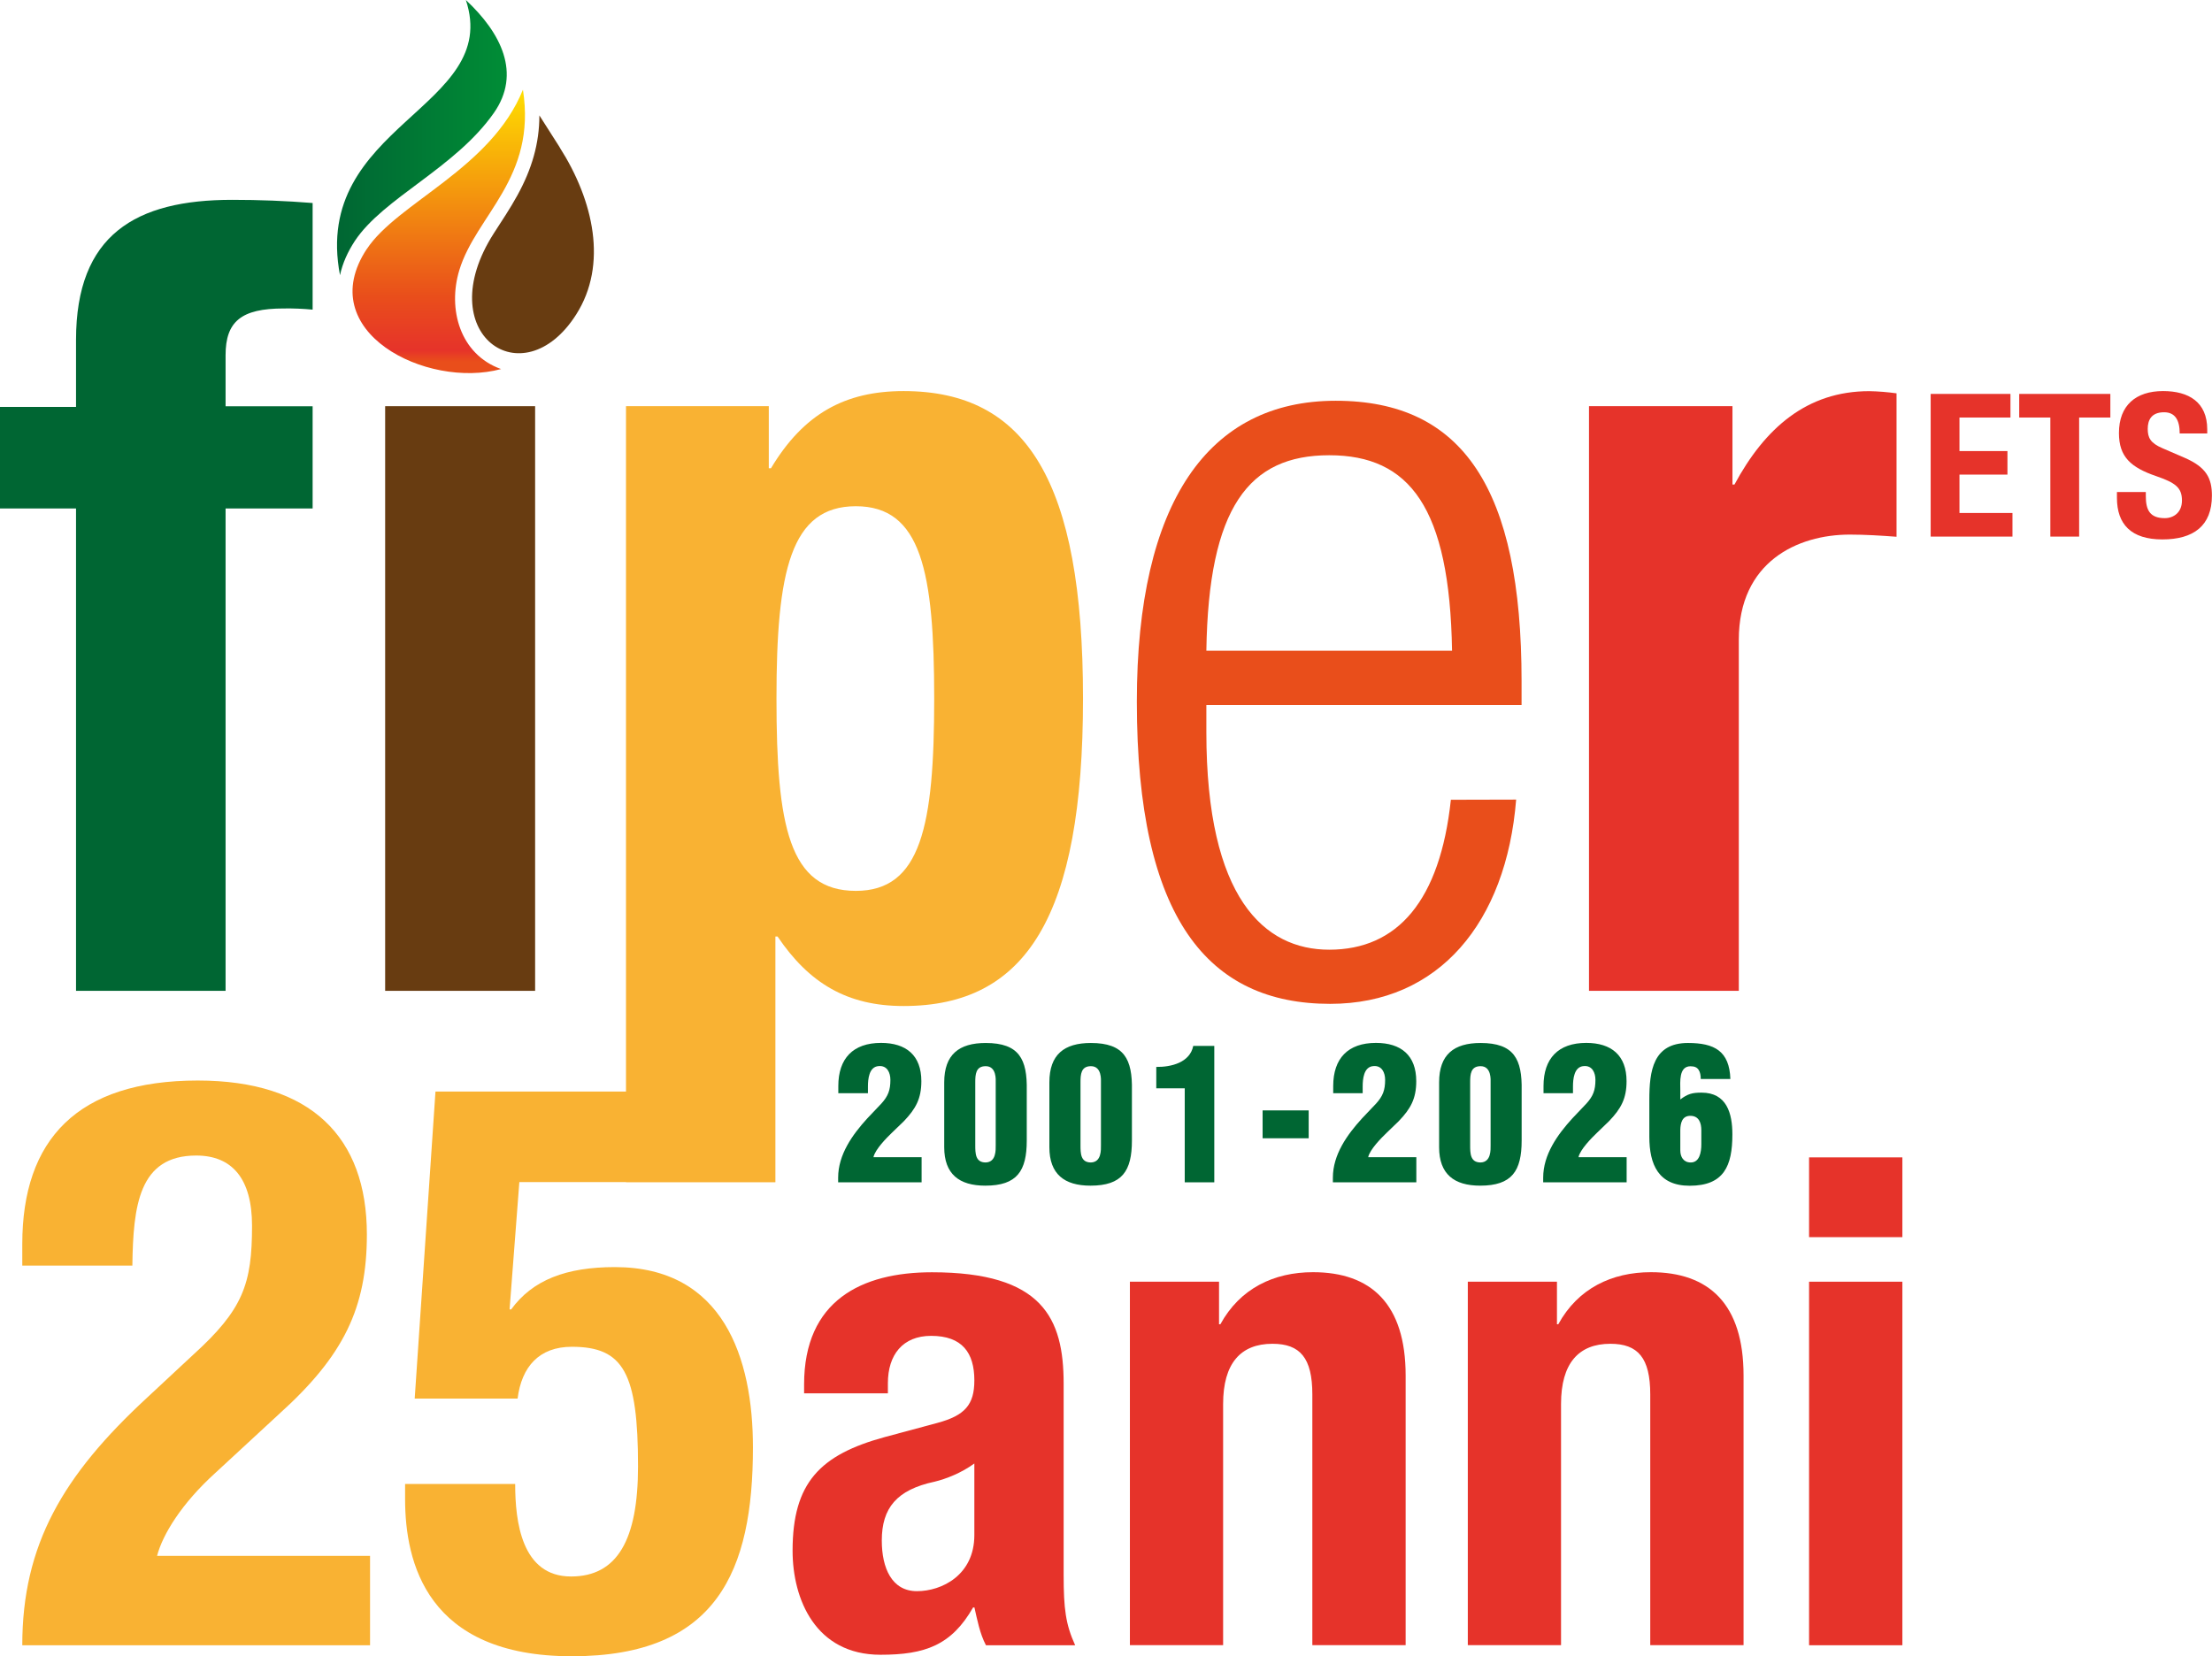 <?xml version="1.0" encoding="UTF-8"?><svg id="Ebene_1" xmlns="http://www.w3.org/2000/svg" xmlns:xlink="http://www.w3.org/1999/xlink" viewBox="0 0 265.05 198.51"><defs><style>.cls-1{fill:none;}.cls-2{fill:#063;}.cls-3{fill:url(#Unbenannter_Verlauf);}.cls-4{fill:url(#Unbenannter_Verlauf_2);}.cls-5{clip-path:url(#clippath-1);}.cls-6{fill:#e94e1b;}.cls-7,.cls-8{fill:#683c11;}.cls-8{fill-rule:evenodd;}.cls-9{clip-path:url(#clippath);}.cls-10{fill:#e6332a;}.cls-11{fill:#f9b233;}</style><clipPath id="clippath"><path class="cls-1" d="M40.74,32.98c.31-1.45.94-2.82,1.77-4.09,3.42-5.18,12.02-8.72,16.67-15.36,3.3-4.72.89-9.56-3.36-13.53,4.32,12.99-18.53,14.91-15.08,32.98"/></clipPath><linearGradient id="Unbenannter_Verlauf" x1="-10.05" y1="207.17" x2="-9.05" y2="207.17" gradientTransform="translate(244.76 4229) scale(20.33 -20.33)" gradientUnits="userSpaceOnUse"><stop offset="0" stop-color="#063"/><stop offset="1" stop-color="#008d36"/></linearGradient><clipPath id="clippath-1"><path class="cls-1" d="M43.95,29.84c-6.54,9.91,7.18,16.81,16.09,14.39-4.94-1.76-6.42-7.2-5-11.86,2-6.59,9.28-11.01,7.62-21.62-3.83,9.48-15.02,13.51-18.71,19.1"/></clipPath><linearGradient id="Unbenannter_Verlauf_2" x1="-10.05" y1="207.12" x2="-9.05" y2="207.12" gradientTransform="translate(-6985.53 352.21) rotate(90) scale(33.97 -33.97)" gradientUnits="userSpaceOnUse"><stop offset="0" stop-color="#ffde00"/><stop offset="0" stop-color="#ffde00"/><stop offset=".73" stop-color="#e94e1b"/><stop offset=".92" stop-color="#e6332a"/><stop offset=".96" stop-color="#e94e1b"/><stop offset="1" stop-color="#e94e1b"/></linearGradient></defs><path class="cls-11" d="M44.35,197.18H2.67c0-12.04,4.88-20.36,14.91-29.63l5.54-5.16c6.02-5.45,7.08-8.51,7.08-15.49,0-5.64-2.39-8.41-6.69-8.41-6.88,0-7.55,6.02-7.65,13.19H2.67v-2.58c0-12.52,6.6-19.6,21.03-19.6,13.57,0,20.26,6.79,20.26,18.45,0,8.8-2.77,14.53-10.51,21.51l-7.65,7.07c-4.01,3.63-6.31,7.36-6.98,9.94h25.52v10.71Z"/><path class="cls-11" d="M92.9,141.67h-30.67s-1.17,15.26-1.17,15.26h.19c2.58-3.54,6.6-5.07,12.43-5.07,13,0,16.54,10.9,16.54,21.6,0,14.82-4.3,25.04-21.7,25.04s-19.98-11.28-19.98-18.83v-1.82h13.19c0,4.49.76,11.09,6.69,11.09,5.55,0,8.03-4.4,8.03-13.19,0-11.18-1.72-14.34-7.93-14.34-3.92,0-6.02,2.39-6.5,6.21h-12.33l2.49-36.8h35.27l5.45,10.84Z"/><path class="cls-10" d="M96.35,166.97v-1.05c0-10.04,6.88-13.44,15.31-13.44,13.28,0,15.79,5.51,15.79,13.36v22.92c0,4.05.24,5.91,1.38,8.42h-10.69c-.73-1.38-1.05-3.08-1.38-4.53h-.16c-2.59,4.53-5.75,5.67-11.1,5.67-7.77,0-10.53-6.64-10.53-12.47,0-8.18,3.32-11.5,11.01-13.61l6.32-1.7c3.32-.89,4.45-2.19,4.45-5.1,0-3.32-1.46-5.34-5.18-5.34-3.4,0-5.18,2.27-5.18,5.67v1.22h-10.04ZM116.76,175.39c-1.54,1.13-3.4,1.86-4.78,2.19-4.54.97-6.32,3.16-6.32,7.05,0,3.32,1.21,6.07,4.21,6.07s6.88-1.94,6.88-6.72v-8.59Z"/><path class="cls-10" d="M135.38,153.61h10.69v5.1h.16c2.35-4.29,6.4-6.24,11.1-6.24,6.96,0,11.1,3.81,11.1,12.39v32.31h-11.18v-30.05c0-4.37-1.46-6.07-4.78-6.07-3.81,0-5.91,2.35-5.91,7.21v28.91h-11.17v-43.57Z"/><path class="cls-10" d="M175.87,153.61h10.69v5.1h.16c2.35-4.29,6.4-6.24,11.1-6.24,6.96,0,11.1,3.81,11.1,12.39v32.31h-11.18v-30.05c0-4.37-1.46-6.07-4.78-6.07-3.81,0-5.91,2.35-5.91,7.21v28.91h-11.17v-43.57Z"/><path class="cls-10" d="M216.77,138.71h11.18v9.56h-11.18v-9.56ZM216.77,153.61h11.18v43.57h-11.18v-43.57Z"/><path class="cls-2" d="M9.11,60.94H0v-12.17h9.11v-8.03c0-12.62,7.16-16.79,18.7-16.79,3.27,0,6.38.12,9.65.38v12.78c-1.15-.11-2.32-.16-3.48-.14-5.07,0-6.95,1.56-6.95,5.6v6.12h10.43v12.25h-10.43v57.81H9.11v-57.81Z"/><rect class="cls-7" x="46.15" y="48.68" width="17.97" height="70.07"/><path class="cls-11" d="M75,48.68h17.12v7.44h.26c3.91-6.52,8.86-9.25,15.89-9.25,14.72,0,21.5,10.79,21.5,36.85s-6.78,36.85-21.5,36.85c-6.76,0-11.32-2.73-15.1-8.33h-.26v29.43h-17.9V48.68ZM102.55,106.77c7.82,0,9.39-7.82,9.39-23.05s-1.56-23.05-9.39-23.05-9.51,7.8-9.51,23.05,1.5,23.05,9.51,23.05"/><path class="cls-6" d="M181.67,95.84c-1.18,14.7-9.25,24.47-22.28,24.47-14.58,0-23.17-10.15-23.17-36.21,0-23.95,8.59-36.07,23.83-36.07s22.27,10.55,22.27,33.6v2.87h-37.77v3.25c0,19.92,6.95,26.07,14.72,26.07,8.2,0,13.28-5.88,14.58-17.97l7.82-.02ZM173.99,77.99c-.28-17.19-5.09-23.43-14.72-23.43s-14.46,6.24-14.72,23.43h29.44Z"/><path class="cls-10" d="M190.4,48.68h17.19v9.39h.24c3.65-6.78,8.69-11.19,16.15-11.19,1.09.02,2.18.11,3.27.26v17.19c-1.83-.14-3.77-.26-5.6-.26-6.26,0-13.3,3.25-13.3,12.62v42.06h-17.95V48.68Z"/><polygon class="cls-10" points="240.9 47.21 240.9 50.04 234.79 50.04 234.79 54.06 240.54 54.06 240.54 56.88 234.79 56.88 234.79 61.48 241.14 61.48 241.14 64.31 231.34 64.31 231.34 47.21 240.9 47.21"/><polygon class="cls-10" points="252.87 47.21 252.87 50.04 249.13 50.04 249.13 64.31 245.68 64.31 245.68 50.04 241.95 50.04 241.95 47.21 252.87 47.21"/><path class="cls-10" d="M257.12,58.97v.5c0,1.6.45,2.63,2.27,2.63,1.05,0,2.06-.67,2.06-2.11,0-1.56-.79-2.13-3.07-2.92-3.07-1.05-4.48-2.32-4.48-5.17,0-3.33,2.04-5.03,5.29-5.03,3.07,0,5.29,1.32,5.29,4.6v.48h-3.3c0-1.6-.55-2.54-1.87-2.54-1.56,0-1.96.98-1.96,1.99,0,1.05.31,1.7,1.77,2.32l2.66,1.15c2.59,1.13,3.26,2.44,3.26,4.53,0,3.62-2.2,5.25-5.94,5.25s-5.44-1.82-5.44-4.98v-.7h3.45Z"/><g class="cls-9"><rect class="cls-3" x="37.29" width="25.18" height="32.98"/></g><path class="cls-8" d="M67.07,17.66l-2.44-3.83c0,3.36-.9,6.43-2.64,9.59-.86,1.57-1.86,3.05-2.83,4.56-7.67,11.99,3.48,19.84,9.9,9.68,3.76-5.94,2.1-13.57-2-20"/><g class="cls-5"><rect class="cls-4" x="37.41" y="10.74" width="26.91" height="35.91"/></g><path class="cls-2" d="M100.45,131.03v-.87c0-3.3,1.76-5.17,5.12-5.17,3.01,0,4.83,1.49,4.83,4.59,0,2.09-.67,3.3-2.09,4.79l-1.45,1.4c-.6.58-2,1.98-2.2,2.92h5.77v3.01h-10v-.56c0-2.76,1.71-5.15,3.5-7.11l1.69-1.78c.8-.89,1.07-1.6,1.07-2.83,0-.85-.38-1.74-1.4-1.65-1.18.07-1.29,1.6-1.29,2.45v.8h-3.54Z"/><path class="cls-2" d="M113.14,129.72c0-3.34,1.78-4.72,4.97-4.72,4.01,0,4.99,1.94,4.92,5.68v6.01c0,3.65-1.16,5.41-4.97,5.41-3.12,0-4.92-1.38-4.92-4.61v-7.78ZM119.31,129.72c0-.24.13-1.94-1.2-1.94-1.2,0-1.25,1-1.25,1.94v7.51c0,.98,0,2.09,1.25,2.09,1.27-.04,1.2-1.51,1.2-2.09v-7.51Z"/><path class="cls-2" d="M125.74,129.72c0-3.34,1.78-4.72,4.97-4.72,4.01,0,4.99,1.94,4.92,5.68v6.01c0,3.65-1.16,5.41-4.97,5.41-3.12,0-4.92-1.38-4.92-4.61v-7.78ZM131.92,129.72c0-.24.13-1.94-1.2-1.94-1.2,0-1.25,1-1.25,1.94v7.51c0,.98,0,2.09,1.25,2.09,1.27-.04,1.2-1.51,1.2-2.09v-7.51Z"/><path class="cls-2" d="M141.96,130.43h-3.41v-2.56c1.81.02,4.03-.53,4.43-2.52h2.52v16.35h-3.54v-11.27Z"/><rect class="cls-2" x="151.29" y="133.08" width="5.52" height="3.34"/><path class="cls-2" d="M159.75,131.03v-.87c0-3.3,1.76-5.17,5.12-5.17,3.01,0,4.83,1.49,4.83,4.59,0,2.09-.67,3.3-2.1,4.79l-1.45,1.4c-.6.58-2.01,1.98-2.21,2.92h5.77v3.01h-10v-.56c0-2.76,1.71-5.15,3.5-7.11l1.69-1.78c.8-.89,1.07-1.6,1.07-2.83,0-.85-.38-1.74-1.4-1.65-1.18.07-1.29,1.6-1.29,2.45v.8h-3.54Z"/><path class="cls-2" d="M172.44,129.72c0-3.34,1.78-4.72,4.97-4.72,4.01,0,4.99,1.94,4.92,5.68v6.01c0,3.65-1.16,5.41-4.97,5.41-3.12,0-4.92-1.38-4.92-4.61v-7.78ZM178.61,129.72c0-.24.13-1.94-1.2-1.94-1.2,0-1.25,1-1.25,1.94v7.51c0,.98,0,2.09,1.25,2.09,1.27-.04,1.2-1.51,1.2-2.09v-7.51Z"/><path class="cls-2" d="M184.95,131.03v-.87c0-3.3,1.76-5.17,5.12-5.17,3.01,0,4.83,1.49,4.83,4.59,0,2.09-.67,3.3-2.1,4.79l-1.45,1.4c-.6.58-2.01,1.98-2.21,2.92h5.77v3.01h-10v-.56c0-2.76,1.71-5.15,3.5-7.11l1.69-1.78c.8-.89,1.07-1.6,1.07-2.83,0-.85-.38-1.74-1.4-1.65-1.18.07-1.29,1.6-1.29,2.45v.8h-3.54Z"/><path class="cls-2" d="M203.79,129.32c0-.44-.07-.82-.25-1.09-.18-.29-.47-.44-.98-.44-1.42,0-1.22,1.92-1.22,2.87v1.11c.89-.67,1.43-.82,2.54-.82,3.03,0,3.7,2.49,3.7,5.01,0,3.76-1,6.15-5.12,6.15-3.74,0-4.83-2.54-4.83-5.88v-4.41c0-3.47.44-6.82,4.63-6.82,3.16,0,4.97.96,5.08,4.32h-3.54ZM203.86,137.14v-1.67c0-.87-.27-1.74-1.32-1.74-.98,0-1.18.85-1.2,1.69v2.45c0,.78.38,1.45,1.25,1.45,1.05,0,1.27-1.2,1.27-2.18"/></svg>